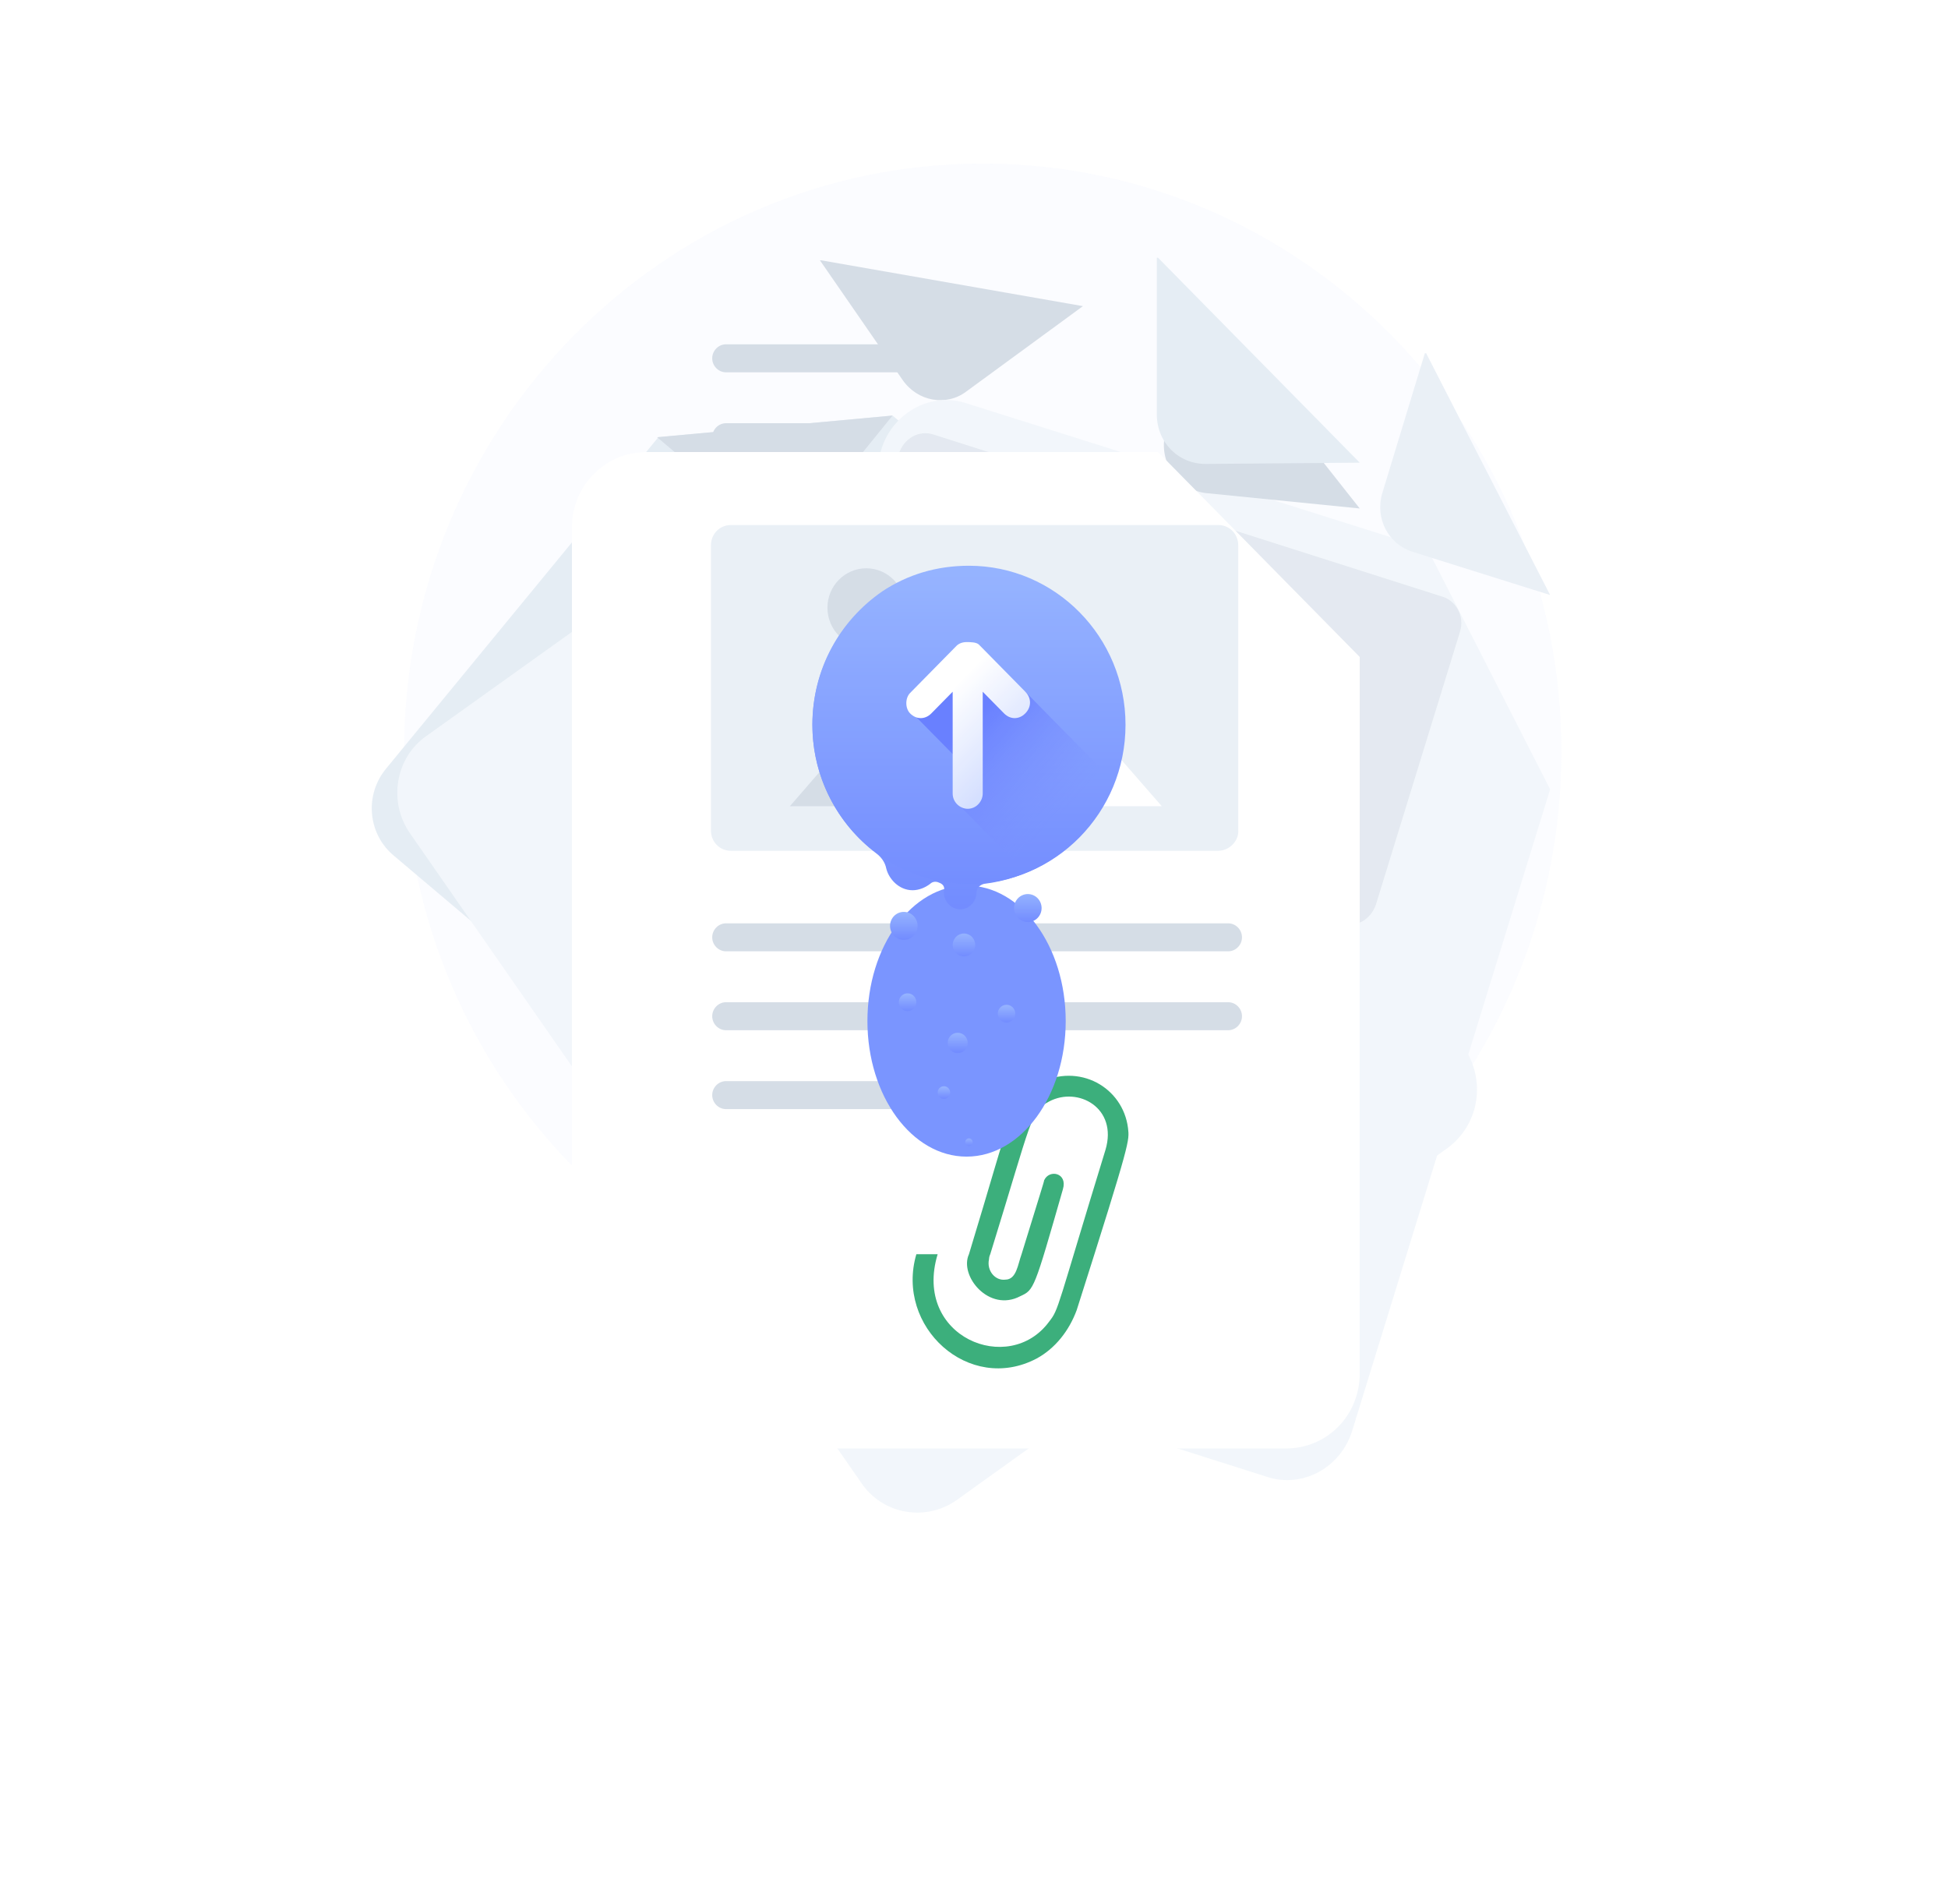 <svg width="131" height="128" viewBox="0 0 131 128" fill="none" xmlns="http://www.w3.org/2000/svg">
<g opacity="0.85">
<path d="M66.088 90.056C87.578 90.056 105 72.359 105 50.528C105 28.697 87.578 11 66.088 11C44.597 11 27.175 28.697 27.175 50.528C27.175 72.359 44.597 90.056 66.088 90.056Z" fill="#FAFBFF"/>
<path d="M60.023 27.94L90.26 53.523C92.029 54.977 92.282 57.629 90.766 59.426L67.94 87.147C66.508 88.944 63.897 89.201 62.129 87.661L26.501 57.544C24.732 56.089 24.479 53.437 25.995 51.64L44.273 29.395L60.023 27.94Z" fill="#E1EAF2"/>
<path d="M60.023 27.94L54.548 34.7C53.622 35.812 51.937 35.983 50.758 34.956L44.188 29.395L60.023 27.94Z" fill="#CED7E2"/>
<g filter="url(#filter0_d_60_69204)">
<path d="M97.336 64.132L94.809 65.929L64.403 87.746C62.297 89.286 59.35 88.773 57.918 86.634L27.596 42.999C26.08 40.86 26.585 37.865 28.691 36.411L55.138 17.502L72.826 20.583L95.82 53.608L98.515 57.459C99.947 59.683 99.441 62.592 97.336 64.132Z" fill="#F0F5FA"/>
</g>
<path d="M72.826 20.583L64.993 26.315C63.646 27.342 61.708 27 60.698 25.545L55.139 17.502H55.223L72.826 20.583Z" fill="#CED7E2"/>
<path d="M97.335 64.132L94.809 65.929V53.608H95.735L98.43 57.459C99.946 59.683 99.441 62.592 97.335 64.132Z" fill="#CED7E2"/>
<g filter="url(#filter1_d_60_69204)">
<path d="M104.243 40.005L90.935 83.127C90.177 85.608 87.566 87.062 85.123 86.207L46.632 73.972C44.189 73.202 42.842 70.549 43.6 67.983L59.266 17.161C60.024 14.679 62.635 13.225 65.077 14.081L95.989 23.834" fill="#F0F5FA"/>
</g>
<path opacity="0.5" d="M98.178 42.486L92.535 60.795C92.198 61.822 91.187 62.421 90.176 62.079L56.065 51.213C55.054 50.87 54.464 49.844 54.801 48.817L60.444 30.508C60.781 29.481 61.792 28.882 62.803 29.224L96.915 40.09C97.925 40.347 98.515 41.459 98.178 42.486Z" fill="#CED7E2"/>
<path d="M104.243 40.005L94.978 37.096C93.378 36.582 92.451 34.871 92.957 33.16L95.82 23.748H95.904L104.243 40.005Z" fill="#E6EDF5"/>
<path d="M91.439 34.186L81.164 33.16C79.395 32.989 78.047 31.363 78.3 29.481L79.395 19.043H79.479L91.439 34.186Z" fill="#CED7E2"/>
<g filter="url(#filter2_d_60_69204)">
<path d="M91.439 31.107V79.276C91.439 82.1 89.25 84.324 86.47 84.324H43.43C40.651 84.324 38.461 82.1 38.461 79.276V22.38C38.461 19.556 40.735 17.331 43.43 17.331H77.879L91.439 31.107Z" fill="white"/>
</g>
<path d="M91.44 31.107L81.08 31.192C79.227 31.192 77.795 29.738 77.795 27.855V17.331H77.879L91.44 31.107Z" fill="#E1EAF2"/>
<path d="M81.921 57.202H49.157C48.399 57.202 47.81 56.603 47.81 55.833V36.668C47.81 35.898 48.399 35.299 49.157 35.299H81.921C82.679 35.299 83.269 35.898 83.269 36.668V55.747C83.353 56.517 82.679 57.202 81.921 57.202Z" fill="#E6EDF5"/>
<path d="M66.761 54.207H53.116L59.939 46.336L66.761 54.207Z" fill="#CED7E2"/>
<path d="M78.132 54.207H58.423L68.277 42.914L78.132 54.207Z" fill="white"/>
<path d="M58.255 43.513C59.697 43.513 60.866 42.325 60.866 40.86C60.866 39.395 59.697 38.208 58.255 38.208C56.812 38.208 55.644 39.395 55.644 40.86C55.644 42.325 56.812 43.513 58.255 43.513Z" fill="#CED7E2"/>
<path d="M82.596 63.961H48.821C48.316 63.961 47.895 63.533 47.895 63.02C47.895 62.506 48.316 62.079 48.821 62.079H82.596C83.101 62.079 83.522 62.506 83.522 63.02C83.522 63.533 83.101 63.961 82.596 63.961Z" fill="#CED7E2"/>
<path d="M82.596 69.266H48.821C48.316 69.266 47.895 68.838 47.895 68.324C47.895 67.811 48.316 67.383 48.821 67.383H82.596C83.101 67.383 83.522 67.811 83.522 68.324C83.522 68.838 83.101 69.266 82.596 69.266Z" fill="#CED7E2"/>
<path d="M65.498 73.629C65.498 74.142 65.077 74.57 64.571 74.57H48.821C48.316 74.57 47.895 74.142 47.895 73.629C47.895 73.116 48.316 72.688 48.821 72.688H64.571C65.077 72.688 65.498 73.116 65.498 73.629Z" fill="#CED7E2"/>
<path d="M66.172 25.032H48.821C48.316 25.032 47.895 24.604 47.895 24.091C47.895 23.577 48.316 23.149 48.821 23.149H66.172C66.677 23.149 67.098 23.577 67.098 24.091C67.098 24.604 66.677 25.032 66.172 25.032Z" fill="#CED7E2"/>
<path d="M56.486 30.336H48.821C48.316 30.336 47.895 29.909 47.895 29.395C47.895 28.882 48.316 28.454 48.821 28.454H56.486C56.991 28.454 57.412 28.882 57.412 29.395C57.328 29.909 56.991 30.336 56.486 30.336Z" fill="#CED7E2"/>
<path d="M72.405 88.088C71.899 89.457 70.973 90.655 69.71 91.34C65.161 93.735 60.192 89.201 61.624 84.324H63.056C61.371 89.885 67.856 92.537 70.552 88.858C71.226 88.003 71.057 88.003 74.342 77.308C75.184 74.484 72.489 73.03 70.552 74.057C69.288 74.741 69.457 75.083 66.593 84.324C66.509 84.495 66.509 84.666 66.509 84.666C66.341 85.436 66.93 86.121 67.604 86.035C68.362 86.035 68.446 85.008 68.699 84.324C69.962 80.217 70.215 79.447 70.215 79.361C70.552 78.591 71.815 78.848 71.478 79.96C69.541 86.719 69.541 86.719 68.615 87.147C66.509 88.26 64.487 85.778 65.161 84.324C68.109 74.656 68.025 73.715 69.794 72.859C72.573 71.404 75.521 73.115 75.858 75.853C75.942 76.709 76.111 76.452 72.405 88.088Z" fill="#1AA165"/>
<g filter="url(#filter3_d_60_69204)">
<ellipse cx="65" cy="48.463" rx="6.667" ry="9.113" fill="#6382FF"/>
</g>
<path d="M75.605 47.962C75.184 42.657 70.804 38.293 65.582 38.122C63.308 38.037 61.118 38.636 59.349 39.834C56.486 41.716 54.633 45.053 54.633 48.732C54.633 52.239 56.317 55.405 58.928 57.373C59.265 57.63 59.518 57.972 59.602 58.4C59.771 59.084 60.444 59.854 61.371 59.854C61.792 59.854 62.213 59.683 62.55 59.426C62.719 59.255 62.971 59.255 63.14 59.341C63.392 59.426 63.561 59.598 63.477 59.94C63.477 60.025 63.477 60.025 63.477 60.025C63.477 60.624 63.982 61.138 64.572 61.138C65.161 61.138 65.666 60.624 65.666 60.025C65.666 59.769 65.835 59.512 66.172 59.426C71.815 58.742 76.026 53.78 75.605 47.962Z" fill="url(#paint0_linear_60_69204)"/>
<path d="M60.781 63.191C61.293 63.191 61.708 62.77 61.708 62.25C61.708 61.73 61.293 61.309 60.781 61.309C60.269 61.309 59.855 61.73 59.855 62.25C59.855 62.77 60.269 63.191 60.781 63.191Z" fill="url(#paint1_linear_60_69204)"/>
<path d="M61.034 67.983C61.359 67.983 61.623 67.714 61.623 67.384C61.623 67.053 61.359 66.785 61.034 66.785C60.708 66.785 60.444 67.053 60.444 67.384C60.444 67.714 60.708 67.983 61.034 67.983Z" fill="url(#paint2_linear_60_69204)"/>
<path d="M64.824 64.303C65.243 64.303 65.582 63.959 65.582 63.533C65.582 63.108 65.243 62.763 64.824 62.763C64.406 62.763 64.066 63.108 64.066 63.533C64.066 63.959 64.406 64.303 64.824 64.303Z" fill="url(#paint3_linear_60_69204)"/>
<path d="M69.12 61.994C69.632 61.994 70.046 61.572 70.046 61.053C70.046 60.533 69.632 60.111 69.12 60.111C68.608 60.111 68.193 60.533 68.193 61.053C68.193 61.572 68.608 61.994 69.12 61.994Z" fill="url(#paint4_linear_60_69204)"/>
<path d="M67.688 68.752C68.014 68.752 68.278 68.484 68.278 68.154C68.278 67.823 68.014 67.555 67.688 67.555C67.363 67.555 67.099 67.823 67.099 68.154C67.099 68.484 67.363 68.752 67.688 68.752Z" fill="url(#paint5_linear_60_69204)"/>
<path d="M64.403 70.806C64.775 70.806 65.077 70.499 65.077 70.121C65.077 69.743 64.775 69.437 64.403 69.437C64.031 69.437 63.73 69.743 63.73 70.121C63.73 70.499 64.031 70.806 64.403 70.806Z" fill="url(#paint6_linear_60_69204)"/>
<path d="M65.161 77.051C65.3 77.051 65.414 76.936 65.414 76.795C65.414 76.653 65.3 76.538 65.161 76.538C65.021 76.538 64.908 76.653 64.908 76.795C64.908 76.936 65.021 77.051 65.161 77.051Z" fill="url(#paint7_linear_60_69204)"/>
<path d="M63.477 73.886C63.709 73.886 63.898 73.694 63.898 73.458C63.898 73.222 63.709 73.03 63.477 73.03C63.244 73.03 63.056 73.222 63.056 73.458C63.056 73.694 63.244 73.886 63.477 73.886Z" fill="url(#paint8_linear_60_69204)"/>
<path d="M59.349 39.748C61.034 38.636 62.971 38.037 65.161 38.037C70.973 38.037 75.689 42.828 75.689 48.731C75.689 54.635 70.973 59.426 65.161 59.426C59.349 59.426 54.633 54.635 54.633 48.731C54.633 44.967 56.486 41.716 59.349 39.748Z" fill="url(#paint9_linear_60_69204)"/>
<path d="M74.932 52.582L68.951 46.507L66.93 45.737L64.74 44.881L61.371 47.962L64.909 51.555L64.403 54.036L68.951 58.656L74.932 52.582Z" fill="url(#paint10_linear_60_69204)"/>
<path d="M65.834 43.342L68.951 46.507C69.372 46.935 69.372 47.534 68.951 47.962C68.53 48.389 67.94 48.389 67.519 47.962L66.087 46.507V53.352C66.087 53.865 65.666 54.379 65.076 54.379C64.571 54.379 64.066 53.951 64.066 53.352V46.507L62.634 47.962C62.213 48.389 61.623 48.389 61.202 47.962C61.033 47.791 60.949 47.534 60.949 47.277C60.949 47.021 61.033 46.764 61.202 46.593L64.318 43.427C64.487 43.256 64.739 43.17 64.992 43.17C65.245 43.17 65.666 43.17 65.834 43.342Z" fill="url(#paint11_linear_60_69204)"/>
</g>
<defs>
<filter id="filter0_d_60_69204" x="0.595" y="4.44" width="124.856" height="123.384" filterUnits="userSpaceOnUse" color-interpolation-filters="sRGB">
<feFlood flood-opacity="0" result="BackgroundImageFix"/>
<feColorMatrix in="SourceAlpha" type="matrix" values="0 0 0 0 0 0 0 0 0 0 0 0 0 0 0 0 0 0 127 0" result="hardAlpha"/>
<feOffset dy="13.062"/>
<feGaussianBlur stdDeviation="13.062"/>
<feColorMatrix type="matrix" values="0 0 0 0 0.398 0 0 0 0 0.477 0 0 0 0 0.575 0 0 0 0.18 0"/>
<feBlend mode="normal" in2="BackgroundImageFix" result="effect1_dropShadow_60_69204"/>
<feBlend mode="normal" in="SourceGraphic" in2="effect1_dropShadow_60_69204" result="shape"/>
</filter>
<filter id="filter1_d_60_69204" x="17.264" y="0.771" width="113.105" height="124.869" filterUnits="userSpaceOnUse" color-interpolation-filters="sRGB">
<feFlood flood-opacity="0" result="BackgroundImageFix"/>
<feColorMatrix in="SourceAlpha" type="matrix" values="0 0 0 0 0 0 0 0 0 0 0 0 0 0 0 0 0 0 127 0" result="hardAlpha"/>
<feOffset dy="13.062"/>
<feGaussianBlur stdDeviation="13.062"/>
<feColorMatrix type="matrix" values="0 0 0 0 0.398 0 0 0 0 0.477 0 0 0 0 0.575 0 0 0 0.18 0"/>
<feBlend mode="normal" in2="BackgroundImageFix" result="effect1_dropShadow_60_69204"/>
<feBlend mode="normal" in="SourceGraphic" in2="effect1_dropShadow_60_69204" result="shape"/>
</filter>
<filter id="filter2_d_60_69204" x="12.336" y="4.269" width="105.229" height="119.243" filterUnits="userSpaceOnUse" color-interpolation-filters="sRGB">
<feFlood flood-opacity="0" result="BackgroundImageFix"/>
<feColorMatrix in="SourceAlpha" type="matrix" values="0 0 0 0 0 0 0 0 0 0 0 0 0 0 0 0 0 0 127 0" result="hardAlpha"/>
<feOffset dy="13.062"/>
<feGaussianBlur stdDeviation="13.062"/>
<feColorMatrix type="matrix" values="0 0 0 0 0.398 0 0 0 0 0.477 0 0 0 0 0.575 0 0 0 0.18 0"/>
<feBlend mode="normal" in2="BackgroundImageFix" result="effect1_dropShadow_60_69204"/>
<feBlend mode="normal" in="SourceGraphic" in2="effect1_dropShadow_60_69204" result="shape"/>
</filter>
<filter id="filter3_d_60_69204" x="42.895" y="39.35" width="44.208" height="53.85" filterUnits="userSpaceOnUse" color-interpolation-filters="sRGB">
<feFlood flood-opacity="0" result="BackgroundImageFix"/>
<feColorMatrix in="SourceAlpha" type="matrix" values="0 0 0 0 0 0 0 0 0 0 0 0 0 0 0 0 0 0 127 0" result="hardAlpha"/>
<feOffset dy="20.188"/>
<feGaussianBlur stdDeviation="7.719"/>
<feColorMatrix type="matrix" values="0 0 0 0 0.113 0 0 0 0 0.296 0 0 0 0 1 0 0 0 0.21 0"/>
<feBlend mode="normal" in2="BackgroundImageFix" result="effect1_dropShadow_60_69204"/>
<feBlend mode="normal" in="SourceGraphic" in2="effect1_dropShadow_60_69204" result="shape"/>
</filter>
<linearGradient id="paint0_linear_60_69204" x1="65.15" y1="38.033" x2="65.15" y2="61.023" gradientUnits="userSpaceOnUse">
<stop stop-color="#83A6FF"/>
<stop offset="1" stop-color="#5A78FF"/>
</linearGradient>
<linearGradient id="paint1_linear_60_69204" x1="60.771" y1="61.315" x2="60.771" y2="63.134" gradientUnits="userSpaceOnUse">
<stop stop-color="#83A6FF"/>
<stop offset="1" stop-color="#5A78FF"/>
</linearGradient>
<linearGradient id="paint2_linear_60_69204" x1="61.075" y1="66.831" x2="61.075" y2="67.978" gradientUnits="userSpaceOnUse">
<stop stop-color="#83A6FF"/>
<stop offset="1" stop-color="#5A78FF"/>
</linearGradient>
<linearGradient id="paint3_linear_60_69204" x1="64.863" y1="62.758" x2="64.863" y2="64.298" gradientUnits="userSpaceOnUse">
<stop stop-color="#83A6FF"/>
<stop offset="1" stop-color="#5A78FF"/>
</linearGradient>
<linearGradient id="paint4_linear_60_69204" x1="69.108" y1="60.049" x2="69.108" y2="61.98" gradientUnits="userSpaceOnUse">
<stop stop-color="#83A6FF"/>
<stop offset="1" stop-color="#5A78FF"/>
</linearGradient>
<linearGradient id="paint5_linear_60_69204" x1="67.663" y1="67.605" x2="67.663" y2="68.741" gradientUnits="userSpaceOnUse">
<stop stop-color="#83A6FF"/>
<stop offset="1" stop-color="#5A78FF"/>
</linearGradient>
<linearGradient id="paint6_linear_60_69204" x1="64.363" y1="69.443" x2="64.363" y2="70.728" gradientUnits="userSpaceOnUse">
<stop stop-color="#83A6FF"/>
<stop offset="1" stop-color="#5A78FF"/>
</linearGradient>
<linearGradient id="paint7_linear_60_69204" x1="65.141" y1="76.48" x2="65.141" y2="77.073" gradientUnits="userSpaceOnUse">
<stop stop-color="#83A6FF"/>
<stop offset="1" stop-color="#5A78FF"/>
</linearGradient>
<linearGradient id="paint8_linear_60_69204" x1="63.516" y1="73.071" x2="63.516" y2="73.86" gradientUnits="userSpaceOnUse">
<stop stop-color="#83A6FF"/>
<stop offset="1" stop-color="#5A78FF"/>
</linearGradient>
<linearGradient id="paint9_linear_60_69204" x1="65.152" y1="38.557" x2="65.152" y2="60.181" gradientUnits="userSpaceOnUse">
<stop stop-color="#83A6FF"/>
<stop offset="1" stop-color="#5A78FF"/>
</linearGradient>
<linearGradient id="paint10_linear_60_69204" x1="65.139" y1="48.713" x2="71.267" y2="54.746" gradientUnits="userSpaceOnUse">
<stop stop-color="#4F6AFF"/>
<stop offset="1" stop-color="#657EFF" stop-opacity="0"/>
</linearGradient>
<linearGradient id="paint11_linear_60_69204" x1="69.063" y1="52.693" x2="63.315" y2="47.035" gradientUnits="userSpaceOnUse">
<stop offset="0.011" stop-color="#C2D1FF"/>
<stop offset="1" stop-color="white"/>
</linearGradient>
</defs>
</svg>
